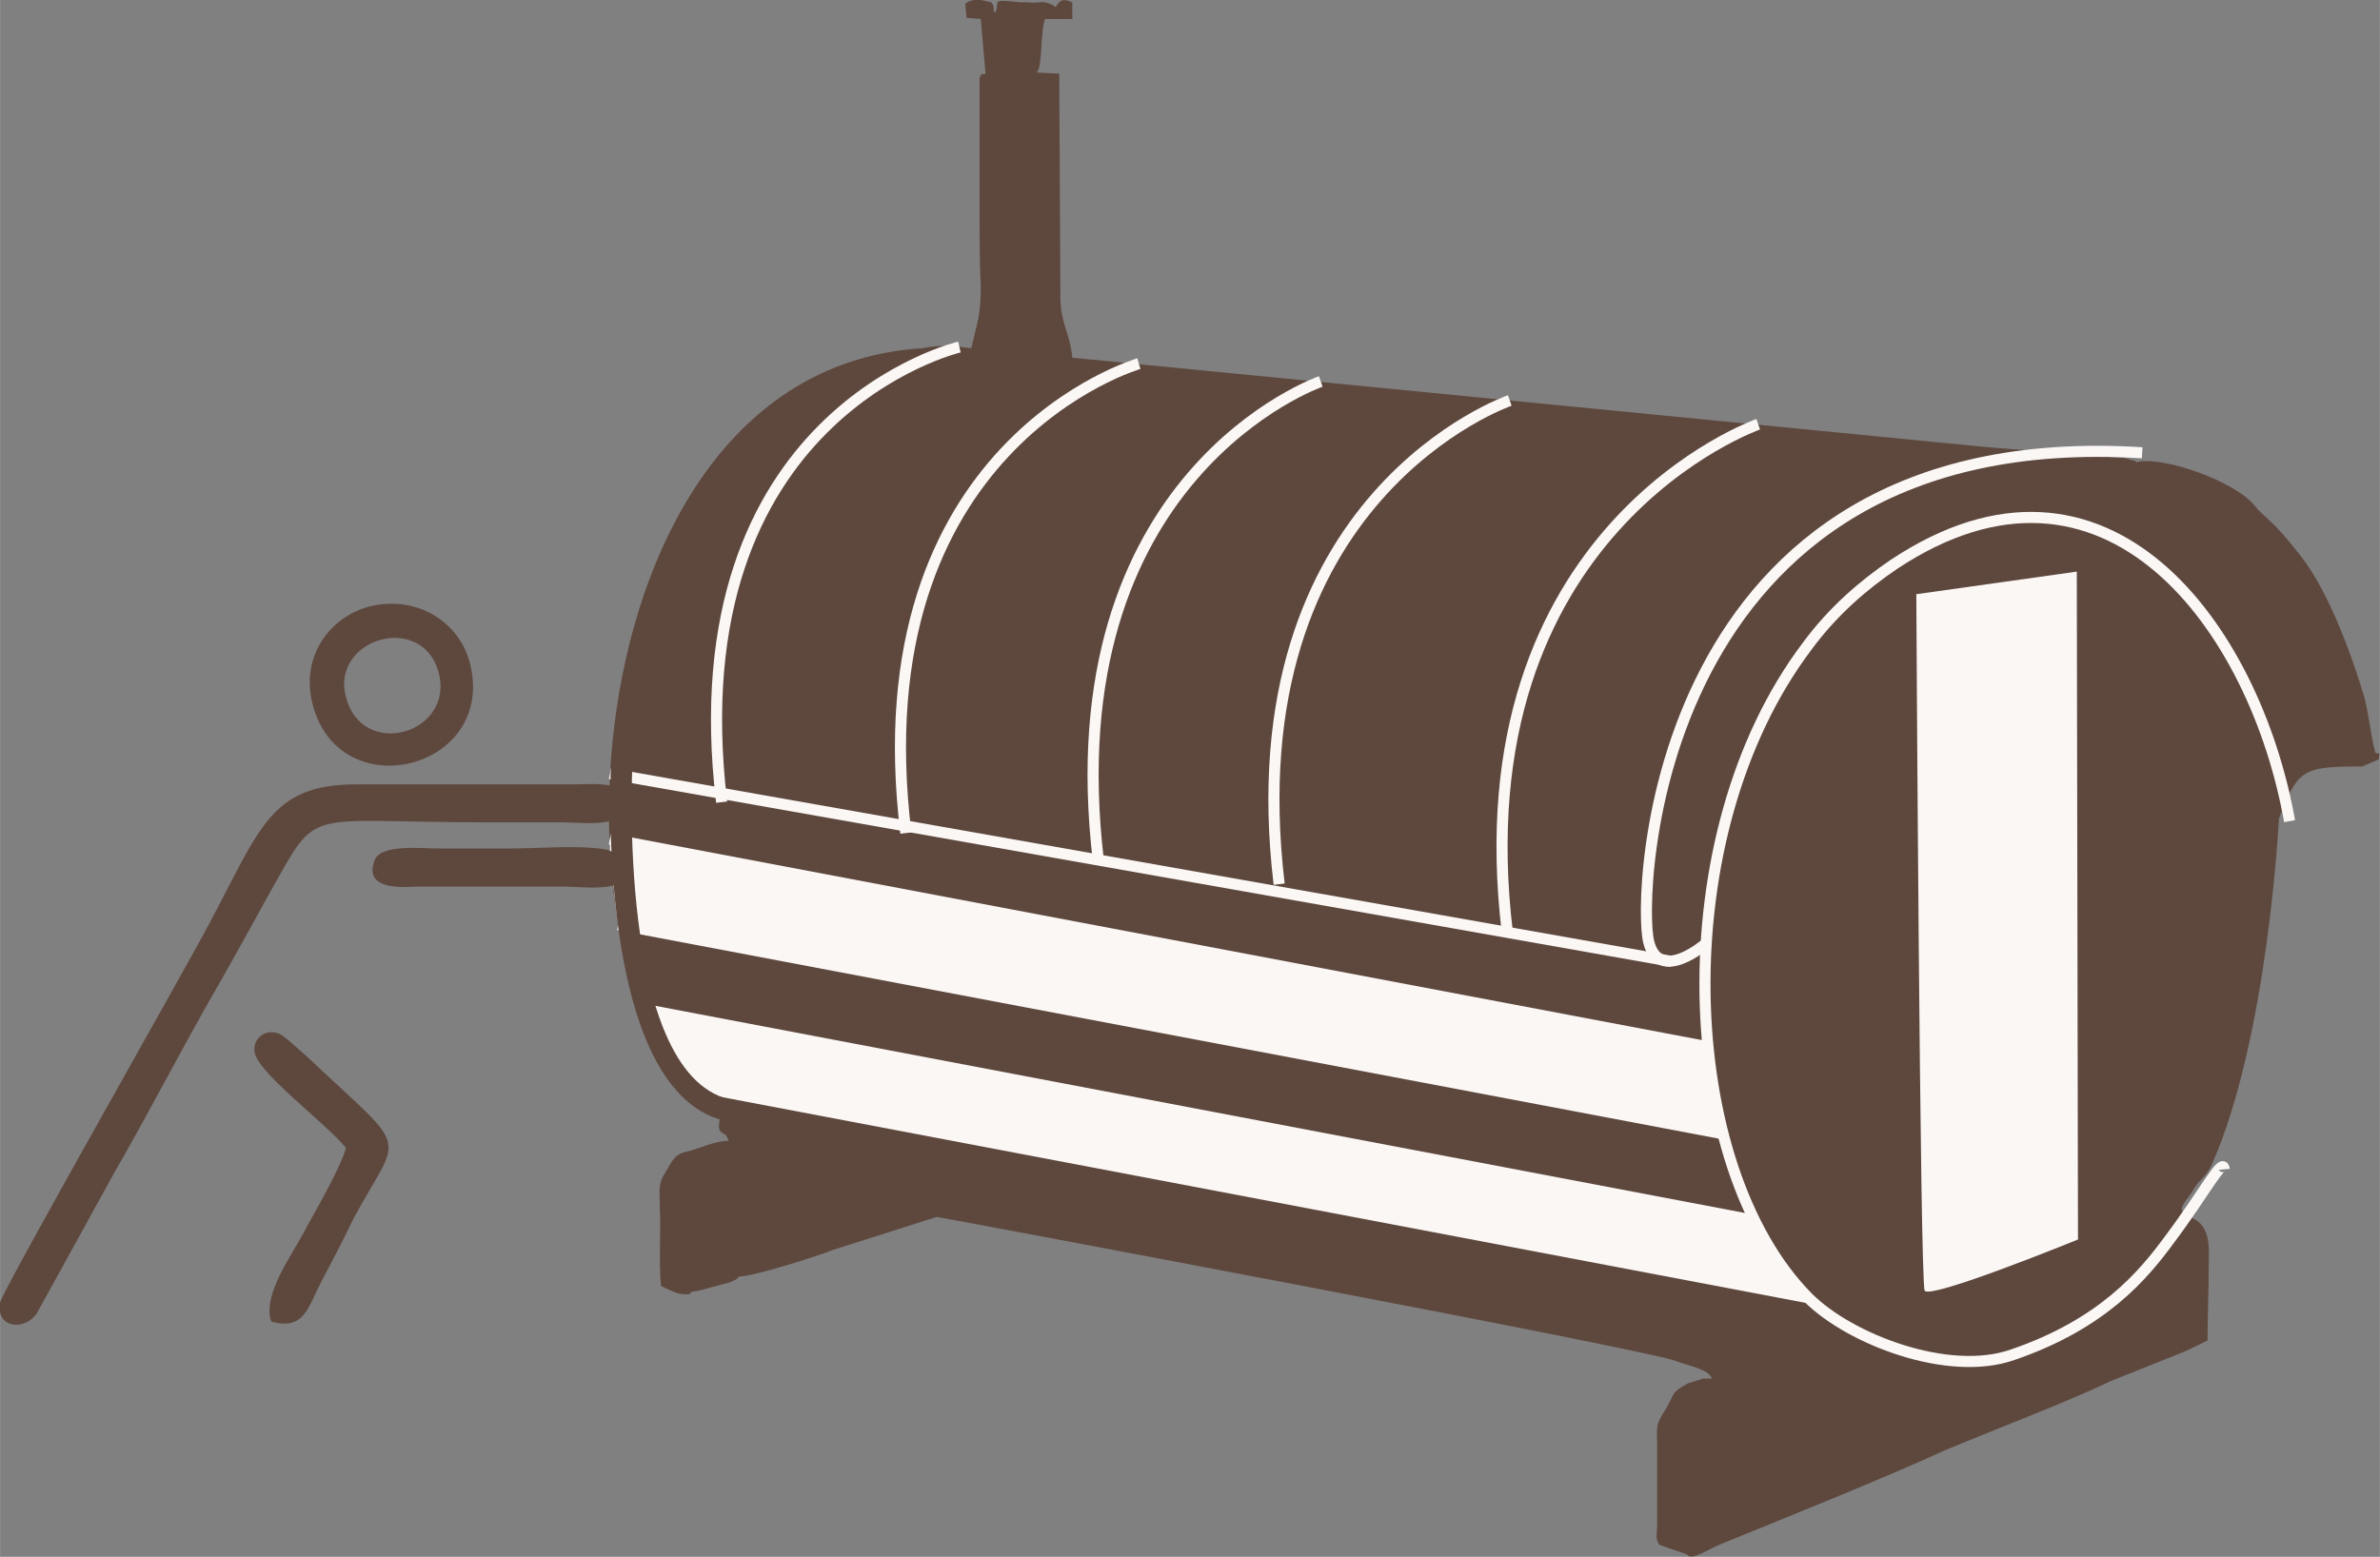 <?xml version="1.0" encoding="UTF-8"?> <!-- Creator: CorelDRAW X7 --> <svg xmlns="http://www.w3.org/2000/svg" xmlns:xlink="http://www.w3.org/1999/xlink" xml:space="preserve" width="107.159mm" height="70.115mm" style="shape-rendering:geometricPrecision; text-rendering:geometricPrecision; image-rendering:optimizeQuality; fill-rule:evenodd; clip-rule:evenodd" viewBox="0 0 2002 1310"><rect x="0" y="0" width="2002" height="1310" fill="#808080" stroke="none"/> <defs> <style type="text/css"> <![CDATA[ .str0 {stroke:#FAF7F5;stroke-width:9.339} .fil1 {fill:none} .fil0 {fill:#5E483E} .fil2 {fill:#FAF7F5} .fil3 {fill:#5E483E;fill-rule:nonzero} ]]> </style> </defs> <g id="Слой_x0020_1">  <g id="_705578928"> <path class="fil0" d="M1669 376l-767 -75c-2,-21 -10,-29 -10,-51l-1 -188 -19 -1c5,-4 3,-33 7,-45l23 0 0 -14c-7,-3 -10,-3 -14,4 0,0 -1,-1 -1,-1 0,1 -1,-1 -2,-1 -8,-4 -11,-1 -20,-2l0 0 0 0 -6 0c-28,-3 -17,-1 -22,9 -3,-5 1,-3 -3,-9 -8,-2 -15,-4 -22,1l1 12 12 1 4 46c-11,2 0,0 -5,3 0,39 0,79 0,118 0,19 0,39 1,58 0,25 -3,30 -8,52 -15,-2 -27,-3 -41,0 -310,19 -319,574 -170,636 3,5 -4,19 0,23 7,6 3,0 7,8 -12,0 -23,6 -35,9 -11,2 -13,9 -18,17 -7,11 -5,15 -5,30 1,21 -1,46 1,66 5,3 9,4 13,6 4,1 11,2 12,0 0,-1 1,-1 1,-1 8,-1 13,-3 21,-5 4,-1 7,-2 11,-3 6,-3 4,-1 8,-5 9,1 69,-18 78,-22l88 -28c12,2 589,110 621,121 13,5 28,7 31,15l-7 0 -13 4c-15,8 -11,9 -19,22 -9,14 -7,14 -7,33l0 63c0,9 -2,13 2,18l23 8c4,6 19,-5 27,-8 61,-25 134,-54 191,-80 43,-18 99,-39 139,-58l55 -22c8,-3 18,-8 26,-12 0,-21 1,-42 1,-63 0,-15 3,-37 -20,-42 -2,-3 -2,-4 -3,-6 3,-7 5,-8 9,-14 5,-10 12,-12 17,-24 47,-107 56,-290 56,-289 0,0 0,-1 0,-1 16,-42 20,-44 70,-44l14 -6c1,-11 1,-2 -3,-6 -4,-16 -5,-30 -9,-46 -11,-37 -30,-88 -52,-117 -26,-34 -33,-35 -40,-44 -16,-21 -79,-43 -100,-37 -2,-2 0,-1 -5,-2 -3,-1 0,-1 -3,-1 -2,-1 -6,-1 -8,-1l-49 -4c-21,-2 -42,-3 -63,-5z"></path> <path class="fil1 str0" d="M1871 984c-1,-11 -16,19 -46,59 -22,30 -56,71 -132,97 -54,19 -137,-13 -172,-48 -110,-111 -121,-389 -1,-548 22,-30 48,-52 73,-69 179,-119 304,53 333,216"></path> <path class="fil2" d="M1612 500c0,0 3,577 7,586 4,8 129,-43 129,-43l-1 -562 -135 19z"></path> <path class="fil1 str0" d="M1435 794c0,0 -39,34 -48,-1 -10,-35 0,-438 415,-412"></path> <line class="fil1 str0" x1="1406" y1="809" x2="513" y2="651"></line> <line class="fil1 str0" x1="568" y1="911" x2="1521" y2="1092"></line> <line class="fil1 str0" x1="540" y1="849" x2="1476" y2="1027"></line> <line class="fil1 str0" x1="520" y1="778" x2="1449" y2="954"></line> <line class="fil1 str0" x1="513" y1="706" x2="1437" y2="881"></line> </g> <g id="_893085968"> <path class="fil0" d="M0 1096c3,-12 155,-279 175,-317 44,-82 52,-119 125,-119l185 0c16,0 44,-4 39,20 -3,17 -33,12 -51,12 -20,0 -41,0 -62,0 -159,0 -142,-15 -184,59 -15,27 -29,53 -44,79 -30,52 -57,105 -87,157l-65 118c-11,16 -35,12 -31,-9z"></path> <path class="fil0" d="M292 590c17,51 96,24 75,-30 -19,-45 -92,-19 -75,30zm-29 3c-11,-42 16,-75 49,-83 40,-9 74,14 83,47 24,90 -109,124 -132,36z"></path> <path class="fil0" d="M291 966c-19,-23 -77,-65 -77,-82 -1,-10 9,-19 21,-14 5,2 18,15 22,18 90,85 81,62 40,138 -9,19 -17,34 -27,53 -11,21 -14,41 -42,33 -7,-22 15,-52 27,-74 10,-19 30,-52 36,-72z"></path> <path class="fil0" d="M351 746c-16,1 -45,2 -36,-22 5,-14 40,-10 53,-10 20,0 40,0 60,0 44,0 112,-9 99,23 -6,14 -38,9 -54,9l-122 0z"></path> </g> <path class="fil2" d="M520 778l929 176c-6,-23 -10,-48 -12,-73l-924 -175c0,3 0,6 0,10 12,3 19,9 14,21 -2,4 -6,7 -11,8 1,11 2,22 4,33z"></path> <path class="fil2" d="M1476 1027l-936 -178c11,27 25,49 41,64l940 179c-18,-18 -33,-40 -45,-65z"></path> <path class="fil1 str0" d="M1479 357c0,0 -252,88 -211,428"></path> <path class="fil1 str0" d="M1270 337c0,0 -233,80 -194,407"></path> <path class="fil1 str0" d="M1111 321c0,0 -226,78 -187,404"></path> <path class="fil1 str0" d="M958 306c0,0 -236,68 -196,395"></path> <path class="fil1 str0" d="M807 292c0,0 -239,56 -200,383"></path> <path class="fil3" d="M532 642c0,1 -14,259 81,283l-4 18c-110,-27 -95,-301 -95,-302l18 1z"></path> </g> </svg> 